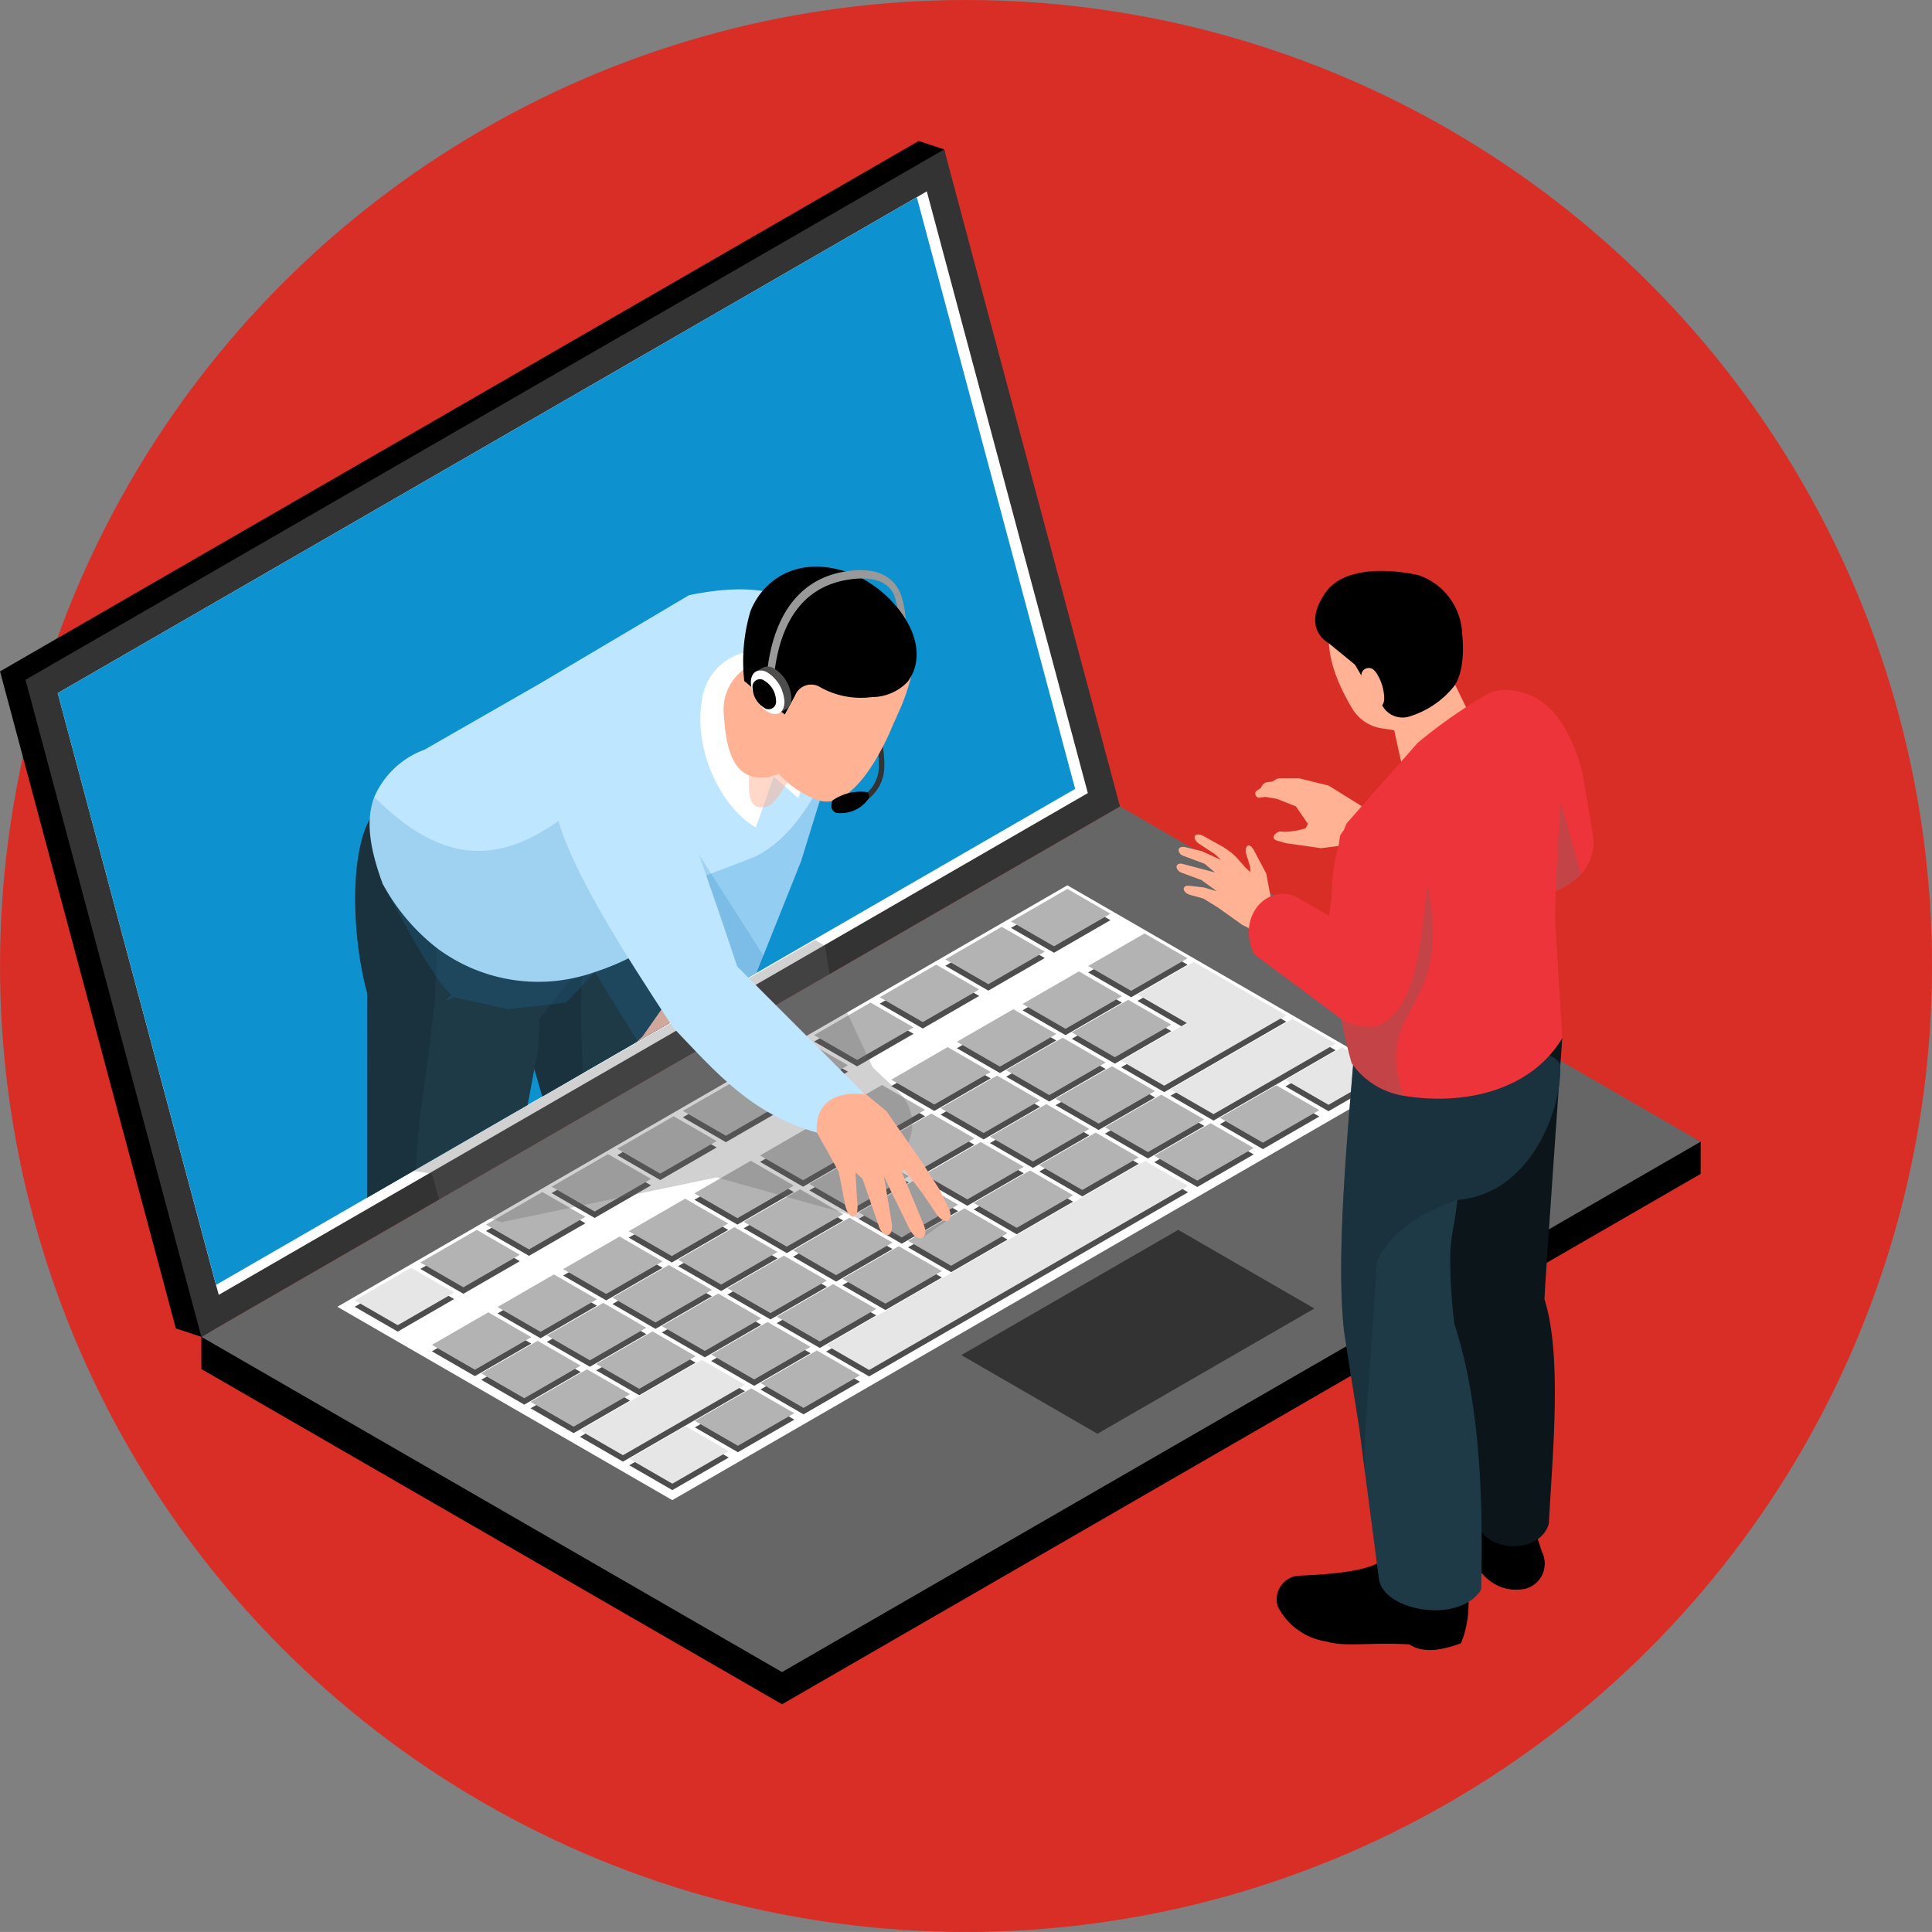 <svg xmlns="http://www.w3.org/2000/svg" xmlns:xlink="http://www.w3.org/1999/xlink" width="140.002" height="140" viewBox="0 0 140.002 140"><rect x="0" y="0" width="140.002" height="140" fill="#808080" stroke="none"/><defs><clipPath id="a"><path d="M107.908,184.917,45.655,220.856,34.181,177.975l62.253-35.938Z" fill="none"/></clipPath></defs><g transform="translate(-778.998 -3371)"><circle cx="70" cy="70" r="70" transform="translate(779 3371)" fill="#d92e26"/><g transform="translate(749 3243.252)"><path d="M153.236,212.814,86.667,251.248,44.589,226.954V224.62l66.569-36.1,42.078,21.96Z"/><path d="M153.236,210.481,86.667,248.914,44.589,224.62l66.569-38.433Z" fill="#666"/><path d="M54.445,222.443l52.9-30.542,24.27,14.013-52.9,30.541Z" fill="#fff"/><path d="M55.7,222.443l4.087-2.36,3.119,1.8-4.087,2.36Z" fill="#4d4d4d"/><path d="M60.459,219.7l4.087-2.36,3.119,1.8-4.088,2.36Z" fill="#4d4d4d"/><path d="M65.214,216.952l4.088-2.36,3.118,1.8-4.088,2.36Z" fill="#4d4d4d"/><path d="M69.97,214.206l4.087-2.36,3.119,1.8-4.087,2.36Z" fill="#4d4d4d"/><path d="M74.725,211.46l4.087-2.36,3.118,1.8-4.087,2.36Z" fill="#4d4d4d"/><path d="M79.48,208.715l4.088-2.36,3.118,1.8-4.088,2.36Z" fill="#4d4d4d"/><path d="M84.236,205.97l4.087-2.36,3.119,1.8-4.087,2.36Z" fill="#4d4d4d"/><path d="M88.991,203.224l4.087-2.36,3.119,1.8-4.088,2.359Z" fill="#4d4d4d"/><path d="M93.747,200.479l4.088-2.36,3.119,1.8-4.088,2.36Z" fill="#4d4d4d"/><path d="M98.5,197.733l4.087-2.36,3.119,1.8-4.088,2.36Z" fill="#4d4d4d"/><path d="M103.257,194.988l4.088-2.36,3.118,1.8-4.087,2.36Z" fill="#4d4d4d"/><path d="M61.295,225.671l4.087-2.36,3.118,1.8-4.088,2.359Z" fill="#4d4d4d"/><path d="M66.05,222.925l4.087-2.36,3.118,1.8-4.087,2.36Z" fill="#4d4d4d"/><path d="M70.805,220.18l4.088-2.36,3.118,1.8-4.087,2.36Z" fill="#4d4d4d"/><path d="M75.561,217.434l4.087-2.36,3.119,1.8-4.087,2.36Z" fill="#4d4d4d"/><path d="M80.317,214.689l4.087-2.36,3.119,1.8-4.088,2.36Z" fill="#4d4d4d"/><path d="M85.072,211.943l4.088-2.36,3.118,1.8-4.087,2.36Z" fill="#4d4d4d"/><path d="M89.827,209.2l4.087-2.36,3.119,1.8L92.946,211Z" fill="#4d4d4d"/><path d="M94.583,206.452l4.087-2.36,3.118,1.8-4.087,2.36Z" fill="#4d4d4d"/><path d="M99.338,203.707l4.088-2.36,3.118,1.8-4.087,2.36Z" fill="#4d4d4d"/><path d="M104.093,200.961l4.087-2.36,3.119,1.8-4.087,2.36Z" fill="#4d4d4d"/><path d="M108.849,198.215l4.087-2.36,3.118,1.8-4.088,2.36Z" fill="#4d4d4d"/><path d="M64.87,227.735l4.087-2.36,3.118,1.8-4.087,2.36Z" fill="#4d4d4d"/><path d="M69.626,224.99l4.088-2.36,3.118,1.8-4.088,2.36Z" fill="#4d4d4d"/><path d="M74.381,222.244l4.087-2.36,3.118,1.8-4.087,2.36Z" fill="#4d4d4d"/><path d="M79.136,219.5l4.087-2.36,3.118,1.8-4.087,2.36Z" fill="#4d4d4d"/><path d="M83.892,216.753l4.088-2.36,3.119,1.8-4.088,2.36Z" fill="#4d4d4d"/><path d="M88.647,214.007l4.087-2.36,3.119,1.8-4.087,2.36Z" fill="#4d4d4d"/><path d="M93.4,211.262l4.087-2.36,3.119,1.8-4.087,2.36Z" fill="#4d4d4d"/><path d="M98.158,208.516l4.088-2.36,3.118,1.8-4.087,2.36Z" fill="#4d4d4d"/><path d="M102.913,205.771l4.087-2.36,3.119,1.8-4.087,2.36Z" fill="#4d4d4d"/><path d="M107.669,203.025l4.088-2.36,3.118,1.8-4.088,2.36Z" fill="#4d4d4d"/><path d="M68.445,229.8l4.088-2.36,3.119,1.8-4.088,2.36Z" fill="#4d4d4d"/><path d="M73.2,227.053l4.088-2.36,3.118,1.8-4.087,2.36Z" fill="#4d4d4d"/><path d="M77.956,224.308l4.087-2.36,3.119,1.8-4.088,2.36Z" fill="#4d4d4d"/><path d="M82.711,221.563,86.8,219.2l3.118,1.8-4.087,2.36Z" fill="#4d4d4d"/><path d="M87.467,218.817l4.087-2.359,3.118,1.8-4.087,2.36Z" fill="#4d4d4d"/><path d="M92.222,216.072l4.088-2.36,3.118,1.8-4.087,2.36Z" fill="#4d4d4d"/><path d="M96.978,213.326l4.088-2.36,3.118,1.8-4.088,2.36Z" fill="#4d4d4d"/><path d="M101.733,210.581l4.087-2.36,3.119,1.8-4.087,2.36Z" fill="#4d4d4d"/><path d="M106.489,207.835l4.088-2.36,3.118,1.8-4.088,2.36Z" fill="#4d4d4d"/><path d="M112.424,200.28,116,202.344l-4.756,2.745,3.119,1.8,4.755-2.745,1.193-.689,2.894-1.671-2.655-1.533-.464-.268-3.575-2.064Z" fill="#4d4d4d"/><path d="M78.021,228.4l-1.245.719-4.756,2.746,3.119,1.8,4.755-2.745,1.245-.719,2.842-1.641-3.119-1.8Z" fill="#4d4d4d"/><path d="M81.531,226.372l4.088-2.36,3.118,1.8-4.088,2.36Z" fill="#4d4d4d"/><path d="M86.287,223.627l4.088-2.36,3.118,1.8-4.087,2.36Z" fill="#4d4d4d"/><path d="M91.042,220.881l4.087-2.36,3.119,1.8-4.088,2.36Z" fill="#4d4d4d"/><path d="M95.8,218.136l4.088-2.36,3.118,1.8-4.087,2.36Z" fill="#4d4d4d"/><path d="M100.553,215.39l4.088-2.36,3.118,1.8-4.087,2.36Z" fill="#4d4d4d"/><path d="M105.308,212.645l4.087-2.36,3.119,1.8-4.087,2.36Z" fill="#4d4d4d"/><path d="M110.064,209.9l4.087-2.36,3.119,1.8-4.088,2.36Z" fill="#4d4d4d"/><path d="M118.906,204.794l-.7.4-3.388,1.956,3.118,1.8L121.326,207l.7-.4,4.755-2.746-3.118-1.8Z" fill="#4d4d4d"/><path d="M75.6,233.928l4.087-2.36,3.119,1.8-4.087,2.36Z" fill="#4d4d4d"/><path d="M80.351,231.182l4.087-2.36,3.119,1.8-4.088,2.36Z" fill="#4d4d4d"/><path d="M85.107,228.437l4.087-2.36,3.119,1.8-4.087,2.36Z" fill="#4d4d4d"/><path d="M110.927,213.529l-2.044,1.18-.668.386-4.087,2.36-.668.385-4.087,2.36-.668.385-4.088,2.36-4.755,2.745,3.118,1.8,4.755-2.745,4.088-2.36.668-.386,4.087-2.36.668-.386,4.087-2.36.668-.386,2.044-1.18,2.043-1.18-3.118-1.8Z" fill="#4d4d4d"/><path d="M113.639,211.963l4.088-2.36,3.119,1.8-4.087,2.36Z" fill="#4d4d4d"/><path d="M118.395,209.218l4.087-2.36,3.119,1.8-4.087,2.36Z" fill="#4d4d4d"/><path d="M123.15,206.472l4.087-2.36,3.119,1.8-4.088,2.36Z" fill="#4d4d4d"/><path d="M55.7,221.977l4.087-2.36,3.119,1.8-4.087,2.36Z" fill="#e6e6e6"/><path d="M60.459,219.231l4.087-2.36,3.119,1.8-4.088,2.36Z" fill="#b3b3b3"/><path d="M65.214,216.486l4.088-2.36,3.118,1.8-4.088,2.36Z" fill="#b3b3b3"/><path d="M69.97,213.74l4.087-2.36,3.119,1.8-4.087,2.36Z" fill="#b3b3b3"/><path d="M74.725,210.995l4.087-2.36,3.118,1.8-4.087,2.36Z" fill="#b3b3b3"/><path d="M79.48,208.249l4.088-2.36,3.118,1.8L82.6,210.05Z" fill="#b3b3b3"/><path d="M84.236,205.5l4.087-2.36,3.119,1.8L87.354,207.3Z" fill="#b3b3b3"/><path d="M88.991,202.758l4.087-2.36,3.119,1.8-4.088,2.359Z" fill="#b3b3b3"/><path d="M93.747,200.013l4.088-2.36,3.119,1.8-4.088,2.36Z" fill="#b3b3b3"/><path d="M98.5,197.267l4.087-2.36,3.119,1.8-4.088,2.36Z" fill="#b3b3b3"/><path d="M103.257,194.522l4.088-2.36,3.118,1.8-4.087,2.36Z" fill="#b3b3b3"/><path d="M61.295,225.205l4.087-2.36,3.118,1.8-4.088,2.359Z" fill="#b3b3b3"/><path d="M66.05,222.46l4.087-2.36,3.118,1.8-4.087,2.36Z" fill="#b3b3b3"/><path d="M70.805,219.714l4.088-2.36,3.118,1.8-4.087,2.36Z" fill="#b3b3b3"/><path d="M75.561,216.969l4.087-2.36,3.119,1.8-4.087,2.36Z" fill="#b3b3b3"/><path d="M80.317,214.223l4.087-2.36,3.119,1.8-4.088,2.36Z" fill="#b3b3b3"/><path d="M85.072,211.477l4.088-2.36,3.118,1.8-4.087,2.36Z" fill="#b3b3b3"/><path d="M89.827,208.732l4.087-2.36,3.119,1.8-4.088,2.36Z" fill="#b3b3b3"/><path d="M94.583,205.986l4.087-2.36,3.118,1.8-4.087,2.36Z" fill="#b3b3b3"/><path d="M99.338,203.241l4.088-2.36,3.118,1.8-4.087,2.36Z" fill="#b3b3b3"/><path d="M104.093,200.5l4.087-2.36,3.119,1.8-4.087,2.36Z" fill="#b3b3b3"/><path d="M108.849,197.75l4.087-2.36,3.118,1.8-4.088,2.36Z" fill="#b3b3b3"/><path d="M64.87,227.269l4.087-2.36,3.118,1.8-4.087,2.36Z" fill="#b3b3b3"/><path d="M69.626,224.524l4.088-2.36,3.118,1.8-4.088,2.36Z" fill="#b3b3b3"/><path d="M74.381,221.778l4.087-2.36,3.118,1.8-4.087,2.36Z" fill="#b3b3b3"/><path d="M79.136,219.033l4.087-2.36,3.118,1.8-4.087,2.36Z" fill="#b3b3b3"/><path d="M83.892,216.287l4.088-2.36,3.119,1.8-4.088,2.36Z" fill="#b3b3b3"/><path d="M88.647,213.542l4.087-2.36,3.119,1.8-4.087,2.36Z" fill="#b3b3b3"/><path d="M93.4,210.8l4.087-2.36,3.119,1.8-4.087,2.36Z" fill="#b3b3b3"/><path d="M98.158,208.05l4.088-2.359,3.118,1.8-4.087,2.36Z" fill="#b3b3b3"/><path d="M102.913,205.3,107,202.945l3.119,1.8-4.087,2.36Z" fill="#b3b3b3"/><path d="M107.669,202.559l4.088-2.36,3.118,1.8-4.088,2.36Z" fill="#b3b3b3"/><path d="M68.445,229.333l4.088-2.36,3.119,1.8-4.088,2.36Z" fill="#b3b3b3"/><path d="M73.2,226.588l4.088-2.36,3.118,1.8-4.087,2.36Z" fill="#b3b3b3"/><path d="M77.956,223.842l4.087-2.36,3.119,1.8-4.088,2.36Z" fill="#b3b3b3"/><path d="M82.711,221.1l4.088-2.36,3.118,1.8L85.83,222.9Z" fill="#b3b3b3"/><path d="M87.467,218.351l4.087-2.36,3.118,1.8-4.087,2.36Z" fill="#b3b3b3"/><path d="M92.222,215.606l4.088-2.36,3.118,1.8-4.087,2.36Z" fill="#b3b3b3"/><path d="M96.978,212.861l4.088-2.36,3.118,1.8-4.088,2.36Z" fill="#b3b3b3"/><path d="M101.733,210.115l4.087-2.36,3.119,1.8-4.087,2.36Z" fill="#b3b3b3"/><path d="M106.489,207.37l4.088-2.36,3.118,1.8-4.088,2.36Z" fill="#b3b3b3"/><path d="M112.424,199.814,116,201.878l-4.756,2.745,3.119,1.8,4.755-2.745,1.193-.689,2.894-1.671-2.655-1.532-.464-.268-3.575-2.064Z" fill="#e6e6e6"/><path d="M78.021,227.933l-1.245.719L72.021,231.4l3.119,1.8,4.755-2.745,1.245-.719,2.842-1.641-3.119-1.8Z" fill="#e6e6e6"/><path d="M81.531,225.907l4.088-2.36,3.118,1.8-4.088,2.36Z" fill="#b3b3b3"/><path d="M86.287,223.161l4.088-2.36,3.118,1.8-4.087,2.36Z" fill="#b3b3b3"/><path d="M91.042,220.416l4.087-2.36,3.119,1.8-4.088,2.36Z" fill="#b3b3b3"/><path d="M95.8,217.67l4.088-2.36,3.118,1.8-4.087,2.36Z" fill="#b3b3b3"/><path d="M100.553,214.924l4.088-2.36,3.118,1.8-4.087,2.36Z" fill="#b3b3b3"/><path d="M105.308,212.179l4.087-2.36,3.119,1.8-4.087,2.36Z" fill="#b3b3b3"/><path d="M110.064,209.434l4.087-2.36,3.119,1.8-4.088,2.359Z" fill="#b3b3b3"/><path d="M118.906,204.328l-.7.4-3.388,1.956,3.118,1.8,3.388-1.956.7-.4,4.755-2.746-3.118-1.8Z" fill="#e6e6e6"/><path d="M75.6,233.462l4.087-2.36,3.119,1.8-4.087,2.36Z" fill="#e6e6e6"/><path d="M80.351,230.716l4.087-2.36,3.119,1.8-4.088,2.36Z" fill="#b3b3b3"/><path d="M85.107,227.971l4.087-2.36,3.119,1.8-4.087,2.36Z" fill="#b3b3b3"/><path d="M110.927,213.063l-2.044,1.18-.668.386-4.087,2.36-.668.385-4.087,2.36-.668.385-4.088,2.36-4.755,2.745,3.118,1.8,4.755-2.745,4.088-2.36.668-.386,4.087-2.36.668-.386,4.087-2.36.668-.386,2.044-1.18,2.043-1.18-3.118-1.8Z" fill="#e6e6e6"/><path d="M113.639,211.5l4.088-2.36,3.119,1.8-4.087,2.36Z" fill="#b3b3b3"/><path d="M118.395,208.752l4.087-2.36,3.119,1.8-4.087,2.36Z" fill="#b3b3b3"/><path d="M123.15,206.007l4.087-2.36,3.119,1.8-4.088,2.36Z" fill="#e6e6e6"/><path d="M109.308,185.579,44.589,224.62l-1.848-.607L30,176.4l66.569-38.434,1.849.608Z"/><path d="M111.157,186.187,44.589,224.62,31.847,177.008l66.569-38.433Z" fill="#333"/><path d="M108.827,185.219,45.85,221.579l-.2-.724L34.181,177.975l62.253-35.938.724-.422Z" fill="#fff"/><path d="M107.908,184.917,45.655,220.856,34.181,177.975l62.253-35.938Z" fill="#0e92cf"/><path d="M125.243,222.57l-15.718,9.074-9.865-5.7,15.718-9.075Z" fill="#333"/><g clip-path="url(#a)"><path d="M95.3,170.871l-.526-.049A7.281,7.281,0,0,1,95,174.636l.507.235A8.262,8.262,0,0,0,95.3,170.871Z" fill="#999"/><path d="M92.64,185.83l-.163-.361a2.563,2.563,0,0,0,1.094-1.439c.4-1.054-.329-3.886-.336-3.914l.383-.1c.032.121.764,2.982.325,4.153A2.881,2.881,0,0,1,92.64,185.83Z" fill="#333"/><path d="M48.885,244.134c-.6,1.908-.716,2.463-.465,3.877a20.716,20.716,0,0,1,.878,2.12c.367,1.278.311,3.412,2.213,4.689,2.266,1.791,6.646,1.873,8.025-.036a10.035,10.035,0,0,0-1.765-4.649L55.546,246l.142-3.875-6.39-1.4Z"/><path d="M73.39,234.143c-.564.743-.562,2.462-.431,4.4.527,1.963,2.387,1.811,3.973,2.059,3.064.478,4.588,2.783,8.665,2.776,2.423,0,4.039-.523,4.548-2.058a2.616,2.616,0,0,0-1.2-2.154s-5.553-2.49-5.7-2.585a28.779,28.779,0,0,1-2.681-2.107c-.048-.191-.958-4.452-.958-4.452H73.629Z"/><path d="M81.1,234.961c-2.467,1.473-5.829,2.809-7.335,2.125a1.229,1.229,0,0,1-.75-.937c-.154-.684-.293-1.368-.431-2.051-1.319-6.53-1.946-12.767-.749-18.254l-3.037-10.357-.081-.276-.676-2.321-.082-.277c-.056-6.31,2.565-8.6,7.125-7.979.26.041.521.082.8.139.2.032.407.081.611.13.293.073.586.155.9.244l.594,3.648,2.556,15.689C81.284,220.558,80.054,229.668,81.1,234.961Z" fill="#1e3a47"/><path d="M73.761,237.086a1.229,1.229,0,0,1-.75-.937c-.154-.684-.293-1.368-.431-2.051-1.319-6.53-1.946-12.767-.749-18.254l-3.037-10.357-.081-.276c-.163.928-.456,2.426-.578,3.1-.131.708-.261,1.424-.4,2.149l-.367-6.725.668-.847,4.217-5.325c-.081.953-.13,1.906-.154,2.874a70.168,70.168,0,0,0,1.661,15.47C72.173,221.185,72.987,229.156,73.761,237.086Z" fill="#162b35" opacity="0.5" style="mix-blend-mode:multiply;isolation:isolate"/><path d="M75.238,193.2a7.913,7.913,0,0,1-.363,2.235c-.542,1.878-3.61-.391-4.745,1.073-1.369,1.766-.827,7.16-1.341,8.25-.017.117-.051.268-.078.452-.163.928-.453,2.432-.576,3.1-.134.716-.263,1.431-.4,2.157-.475,2.527-1.022,5.131-1.615,7.814-.5,2.213-1.034,4.46-1.576,6.762a96.129,96.129,0,0,0-2.554,20.109,6.373,6.373,0,0,1-6.137-.279,3.119,3.119,0,0,1-1.151-1.493c.028-2.861.039-5.778.112-8.5.128-5.656.531-10.53,1.783-12.7l.016-22.462c-1.19-4.225-1.43-11.792,1.012-13.592a.844.844,0,0,1,.106-.084l9.641,2.13c3.275-.38,5.527,3.772,6.88,3.616Z" fill="#1e3a47"/><path d="M60.763,218.207c-3.146,4.656-4.8,17.326-4.913,26.665a3.119,3.119,0,0,1-1.151-1.493c.028-2.861.039-5.778.112-8.5.128-5.656.531-10.53,1.783-12.7l.016-22.462c-1.19-4.225-1.43-11.792,1.012-13.592l4.035,10.323C61.579,205.425,59.03,210.88,60.763,218.207Z" fill="#162b35" opacity="0.5" style="mix-blend-mode:multiply;isolation:isolate"/><path d="M91.5,178.994l-3.45,11.152L83.276,202.1s-4.494-1.587-4.3-2.191S81.1,189.418,81.1,189.418l1.823-7.348Z" fill="#94cdf2"/><path d="M90.708,182.075c-1.581,3.454-3.364,6.528-6.108,7.8l-5.852,2.236.419,2.739c-.262.212-.531.419-.8.609a18.191,18.191,0,0,1-5.276,2.733,12.25,12.25,0,0,1-11.435-1.744,14.869,14.869,0,0,1-3.929-4.661c-.8-2.191-1.313-4.388-.609-6.276a6.335,6.335,0,0,1,3.644-3.438l8.395-4.812,10.769-6.382C90.479,168.717,90.8,175.212,90.708,182.075Z" fill="#bfe6ff"/><path d="M74.938,204.377l1.626-1.528,1.331-1.9,2.07-2.288.121-.189a11.486,11.486,0,0,1,3.222,3.209l-.238,3.14-.912,2.931-.616,1.48c-.32.962-.949.925-.838,0l.2-1.034-1.028,2.228c-.437.988-1.042.79-.9,0l.845-3.263-1.624,2.914c-.643,1.018-1.438.646-.9-.475l.918-2.094.591-1.75-.418-2.193-.986.419-1.614,1.145C74.7,205.979,74.05,205.2,74.938,204.377Z" fill="#ffb294"/><path d="M84.7,174.919a4.09,4.09,0,0,0-3.842,3.59c-.607,3.537,1.353,7.734,3.916,9.2l1.289-3.69,1.78,1.567,2.013-6.1Z" fill="#fff"/><path d="M89.066,182.9,85.69,184.07c-2.631.358-3.08-2.1-3.252-4.654a3.639,3.639,0,0,1,1.633-3.286l1.619-1.063Z" fill="#ffb294"/><path d="M85.69,186.166c-1.7.538-1.926-1.171-.451-7.4l3.449,1.458C88.16,181.736,87.126,185.2,85.69,186.166Z" fill="#ffb294" opacity="0.5" style="mix-blend-mode:multiply;isolation:isolate"/><path d="M96.035,176.731a15.322,15.322,0,0,1-1.022,2.855c-.106.28-.322.692-.46,1.048-.013.04-.031.075-.044.116-.367.8-2.717,6.134-5.443,4.9a6.851,6.851,0,0,1-3.465-3.01c-.8-1.739-.392-4.884-.392-4.884l-1.085-.983s-.173-3.554.743-5.151c1.157-2.011,3.287-2.627,5.845-2.009C96.009,170.9,96.346,174.859,96.035,176.731Z" fill="#ffb294"/><path d="M83.931,177.1l2.934,2.426.74-1.358a1.251,1.251,0,0,1,1.71-.69,6.024,6.024,0,0,0,3.858.784,3.579,3.579,0,0,0,2.61-1.123c2.023-2.784-1.123-6.781-4.243-7.885-3.788-1.341-6.287.574-7.162,2.788A12.806,12.806,0,0,0,83.931,177.1Z"/><path d="M86.447,176.654a.884.884,0,0,0-.985-.481.849.849,0,0,0-.471.447,2.217,2.217,0,0,0-.172.643c-.176,1.175,0,2.9.795,2.551a2.63,2.63,0,0,0,.833-3.16Z" fill="#ffb294"/><path d="M85.384,198.449l-4.669,6.423-3.8-.542-3.823-6.142-2.048,2.21-4.243.483-3.891-.865c-1.766.861,1.352-1.341,0,0-1.5-1.145-4.086-6.266-5.182-8.233-.8-2.191-1.313-4.388-.609-6.276,4.147,4.057,8.478,5.918,14.593.754l7.768,1.588,5.836,9.139Z" fill="#227fbc" opacity="0.2" style="mix-blend-mode:multiply;isolation:isolate"/><path d="M92.934,185.632a.424.424,0,0,0-.073-.48,3.584,3.584,0,0,0-2.546.608c-.174.552,0,.75.256.886A2.448,2.448,0,0,0,92.934,185.632Z"/><path d="M94.84,170.063c-.729-.871-1.893-1.168-3.557-.908-3.156.492-5.111,2.894-5.655,6.945l.507.234c.523-3.9,2.319-6.11,5.337-6.582,1.458-.228,2.484,0,3.05.675a2.009,2.009,0,0,1,.255.4l.526.049A2.968,2.968,0,0,0,94.84,170.063Z" fill="#999"/></g><path d="M59.961,212.6l1.334.2.519,1.88,4.515,1.633,15.6-3.246,9.835,2.746,2.492,1.439,2.632.159,1.962-1.382L94.9,211.663l-.442.356a3.243,3.243,0,0,0,.624-5.185L93.241,205.1l-3.117-6.685-.341-2.116-.7-.428Z" fill="#666" opacity="0.3" style="mix-blend-mode:multiply;isolation:isolate"/><path d="M89.47,203.945l1.807,1.876,2.96,2.453,2.524,3.623,1.307,2.031.644,1.3c.539,1.044-.277,1.478-.985.3l-.951-1.4-1.241-1.615-.2.126,1.619,3.911c.4.958-.472,1.4-1.058.237l-1.329-2.715-.518-1.1.57,3.386c.163,1.213-.724,1.14-1,.048L92.5,213.173l-.511-.464.123,2.064c.209,1.677-.771,1.386-.933-.048l-.4-2.051-.816-1.495-.941-1.653-.118-1.483-1.727-1.569Z" fill="#ffb294"/><path d="M92.7,207.074c-1.258-.236-3.684,0-3.516,2.745-4.755-1.347-7.253-4.312-10.4-7.6-3.695-5.616-7.141-11.062-8.313-14.95-2.464-9.5,7.13-7.656,8.543-2.99,1.064,4.148,2.4,7.38,4.4,13.5Z" fill="#bfe6ff"/><g style="isolation:isolate"><path d="M84.77,176.415l.5-.287a.857.857,0,0,1,.858.084,2.693,2.693,0,0,1,1.221,2.115.861.861,0,0,1-.362.8l-.5.286a.861.861,0,0,0,.361-.8,2.693,2.693,0,0,0-1.221-2.115A.855.855,0,0,0,84.77,176.415Z" fill="#4d4d4d"/><path d="M84.408,177.213c0-.781.545-1.1,1.219-.715a2.693,2.693,0,0,1,1.221,2.115c0,.781-.547,1.1-1.221.713A2.687,2.687,0,0,1,84.408,177.213Z" fill="#fff"/></g><path d="M84.531,177.593a.544.544,0,0,1,.872-.511,1.742,1.742,0,0,1,.829,1.436.543.543,0,0,1-.873.509A1.739,1.739,0,0,1,84.531,177.593Z"/><path d="M122.393,194.02c-.135-.154-.635-2.965-.635-2.965l-.893-1.688c-.415-.75-.738-.153-.539.327l.264.879.06,1.3Z" fill="#ffb294"/><path d="M123.705,196.653a16.9,16.9,0,0,1-1.685-.907l-1.994-.973-1.749-1.249-1.07-.662-1.014-.28c-.6-.227-.487-.687-.058-.653l1.114.13.928.275-1.112-.813-1.445-.532c-.449-.171-.526-.723.029-.651l2.395.634-.756-.632-1.539-.574c-.435-.152-.528-.77.162-.624l1.171.283,1.395.635-.427-.407-1.218-.8c-.492-.411-.274-.833.367-.53l1.119.628a5.008,5.008,0,0,1,1.234.882l.7.782.66.618a7.678,7.678,0,0,1,1.479,2.787l1.312,2.633Z" fill="#ffb294"/><path d="M144.655,183.656l.767,4.545a3.466,3.466,0,0,1-.858,2.9c-1.074,1.169-2.9,1.631-4.221,2.02a9.06,9.06,0,0,0-.976.331l-1.742-4.946,1.022-10.752C141.651,177.6,143.553,179.658,144.655,183.656Z" fill="#ed343b"/><path d="M144.564,191.1c-1.074,1.169-2.9,1.631-4.221,2.02l-.757-2.858,3.106-5.853Z" fill="#666" opacity="0.3" style="mix-blend-mode:multiply;isolation:isolate"/><path d="M131.4,186.6l-2.231-.127-2.9-1.8-2.167-.534-1.357.009a.568.568,0,0,0-.284.079l-.262.154-.342.044a.562.562,0,0,0-.473.41l-.352.233a.3.3,0,0,0,.183.487l.468-.06.842.141,1.378.543.867,1.261s-.121.312-.179.335a5.643,5.643,0,0,1-1.409.248l-.474-.023c-.409.163-.6.52-.18.661l.654.187,2.541.363,2.536-.322,2.666.368Z" fill="#ffb294"/><path d="M135.95,233.7c-2.181.454-2.532,2.153-1.7,3.629l2.456,3.476c.922,1.6,2.16,2.355,3.78,2.084a1.886,1.886,0,0,0,1.247-2.688l-.6-1.852-.945-5.027Z"/><path d="M142.229,238.187c-.68,2.313-5.147,2.231-5.442-.861l-1.218-8.846c0-.007-.256-3.606-.256-3.606l-2.47-8.508-.535-2.227,1.745-10.746,9.152-.421s-1.282,18.186-1.288,18.924C143.2,225.944,142.521,232.9,142.229,238.187Z" fill="#0b151a"/><path d="M135.9,241.728c.883,1.49.477,3.975-.044,5.1-1.54.579-2.829.694-3.726.08-2.911-.174-4.539.215-6.037-.211a4.751,4.751,0,0,1-3.494-2.523,1.72,1.72,0,0,1,1.415-2.238c2.419-.1,4.59-.3,5.774-.89l2.065-3.775,3.75,2.957Z"/><path d="M135.09,218.507a38.1,38.1,0,0,0,.3,5.169c1.992,6.141,2.071,13.489,1.936,19.27-1.566,2.492-6.994,1.588-7.4-.741l-1.021-7.791c0-.006-.006-.056-.017-.14l-.034-.253-.353-2.756-1.067-6.752c-.763-5.776.444-16.8.763-21.543l9.021-1.061a.3.3,0,0,0,0,.124c.174,1.24,5.776,1.689,5.838,2.958.134,2.935-2,9.166-7.314,9.688a1.244,1.244,0,0,1-.135.017C135.393,216.649,135.208,216.784,135.09,218.507Z" fill="#1e3a47"/><path d="M135.752,214.679c-.084-.011-.129-.006-.135.017-2.582.937-4.827,2.183-5.854,4.518-.78,12.585-.965,12.585-.853,15.178l-.017-.118-.034-.253-.353-2.756-1.067-6.752c-.763-5.776.444-16.8.763-21.543l9.021-1.061a.3.3,0,0,0,0,.124c.174,1.24,5.776,1.689,5.838,2.958C143.2,207.926,141.068,214.157,135.752,214.679Z" fill="#162b35" opacity="0.5" style="mix-blend-mode:multiply;isolation:isolate"/><path d="M131.792,184.126l-1.469-6.651,3.688-3.035,2.485,5.087Z" fill="#ffb294"/><path d="M142.708,194.865c.107,1.566.5,8.107.5,8.107-2.3,3.848-7.174,4.9-11.5,4.179a5.655,5.655,0,0,1-3.763-2.368,39.642,39.642,0,0,1-1.432-12.719,12.757,12.757,0,0,1,1.083-4.669l5.127-5.809a36.307,36.307,0,0,1,5.236-3.639c2.977-1.055,5.409,2.737,5.143,7.3C143.1,185.247,142.6,193.3,142.708,194.865Z" fill="#ed343b"/><path d="M131.412,180.721l-1.277-.192a3.023,3.023,0,0,1-2.142-1.428c-.839-1.387-1.973-3.711-1.636-5.707.519-3.078,2.053-4.141,5.012-3.88s4.516,2.031,4.479,5.238-.9,3-.9,3Z" fill="#ffb294"/><path d="M126.3,174.368l1.883,1.545.866,1.467.633.54.462.913a1.666,1.666,0,0,0,1.974.838,6.591,6.591,0,0,0,3.235-2.181s.892-.987.6-3.832a4.685,4.685,0,0,0-3.108-4.212c-.84-.212-5.228-1.063-6.825,1.284C124.25,173.331,126.3,174.368,126.3,174.368Z"/><path d="M129.1,176.159a.523.523,0,0,1,.418.113,1.206,1.206,0,0,1,.282.344,3.516,3.516,0,0,1,.5,1.625,1.111,1.111,0,0,1-.047.441.468.468,0,0,1-.3.3.477.477,0,0,1-.4-.108,1.232,1.232,0,0,1-.266-.337C129.027,178.118,128.08,176.373,129.1,176.159Z" fill="#ffb294"/><path d="M133.429,191.811c1.973,9.48-4.061,8.658-1.725,15.34a5.655,5.655,0,0,1-3.763-2.368,39.642,39.642,0,0,1-1.432-12.719Z" fill="#666" opacity="0.3" style="mix-blend-mode:multiply;isolation:isolate"/><path d="M126.312,194.111l-2.46-1.411c-2.295-.87-4.214,1.725-2.972,4.2l5.952,4.419a3.8,3.8,0,0,0,2.864.8c2.856-.964,3.236-5.727,3.733-10.311-.342-4.6-4.486-6.546-6.325-3.507Z" fill="#ed343b"/></g></g></svg>